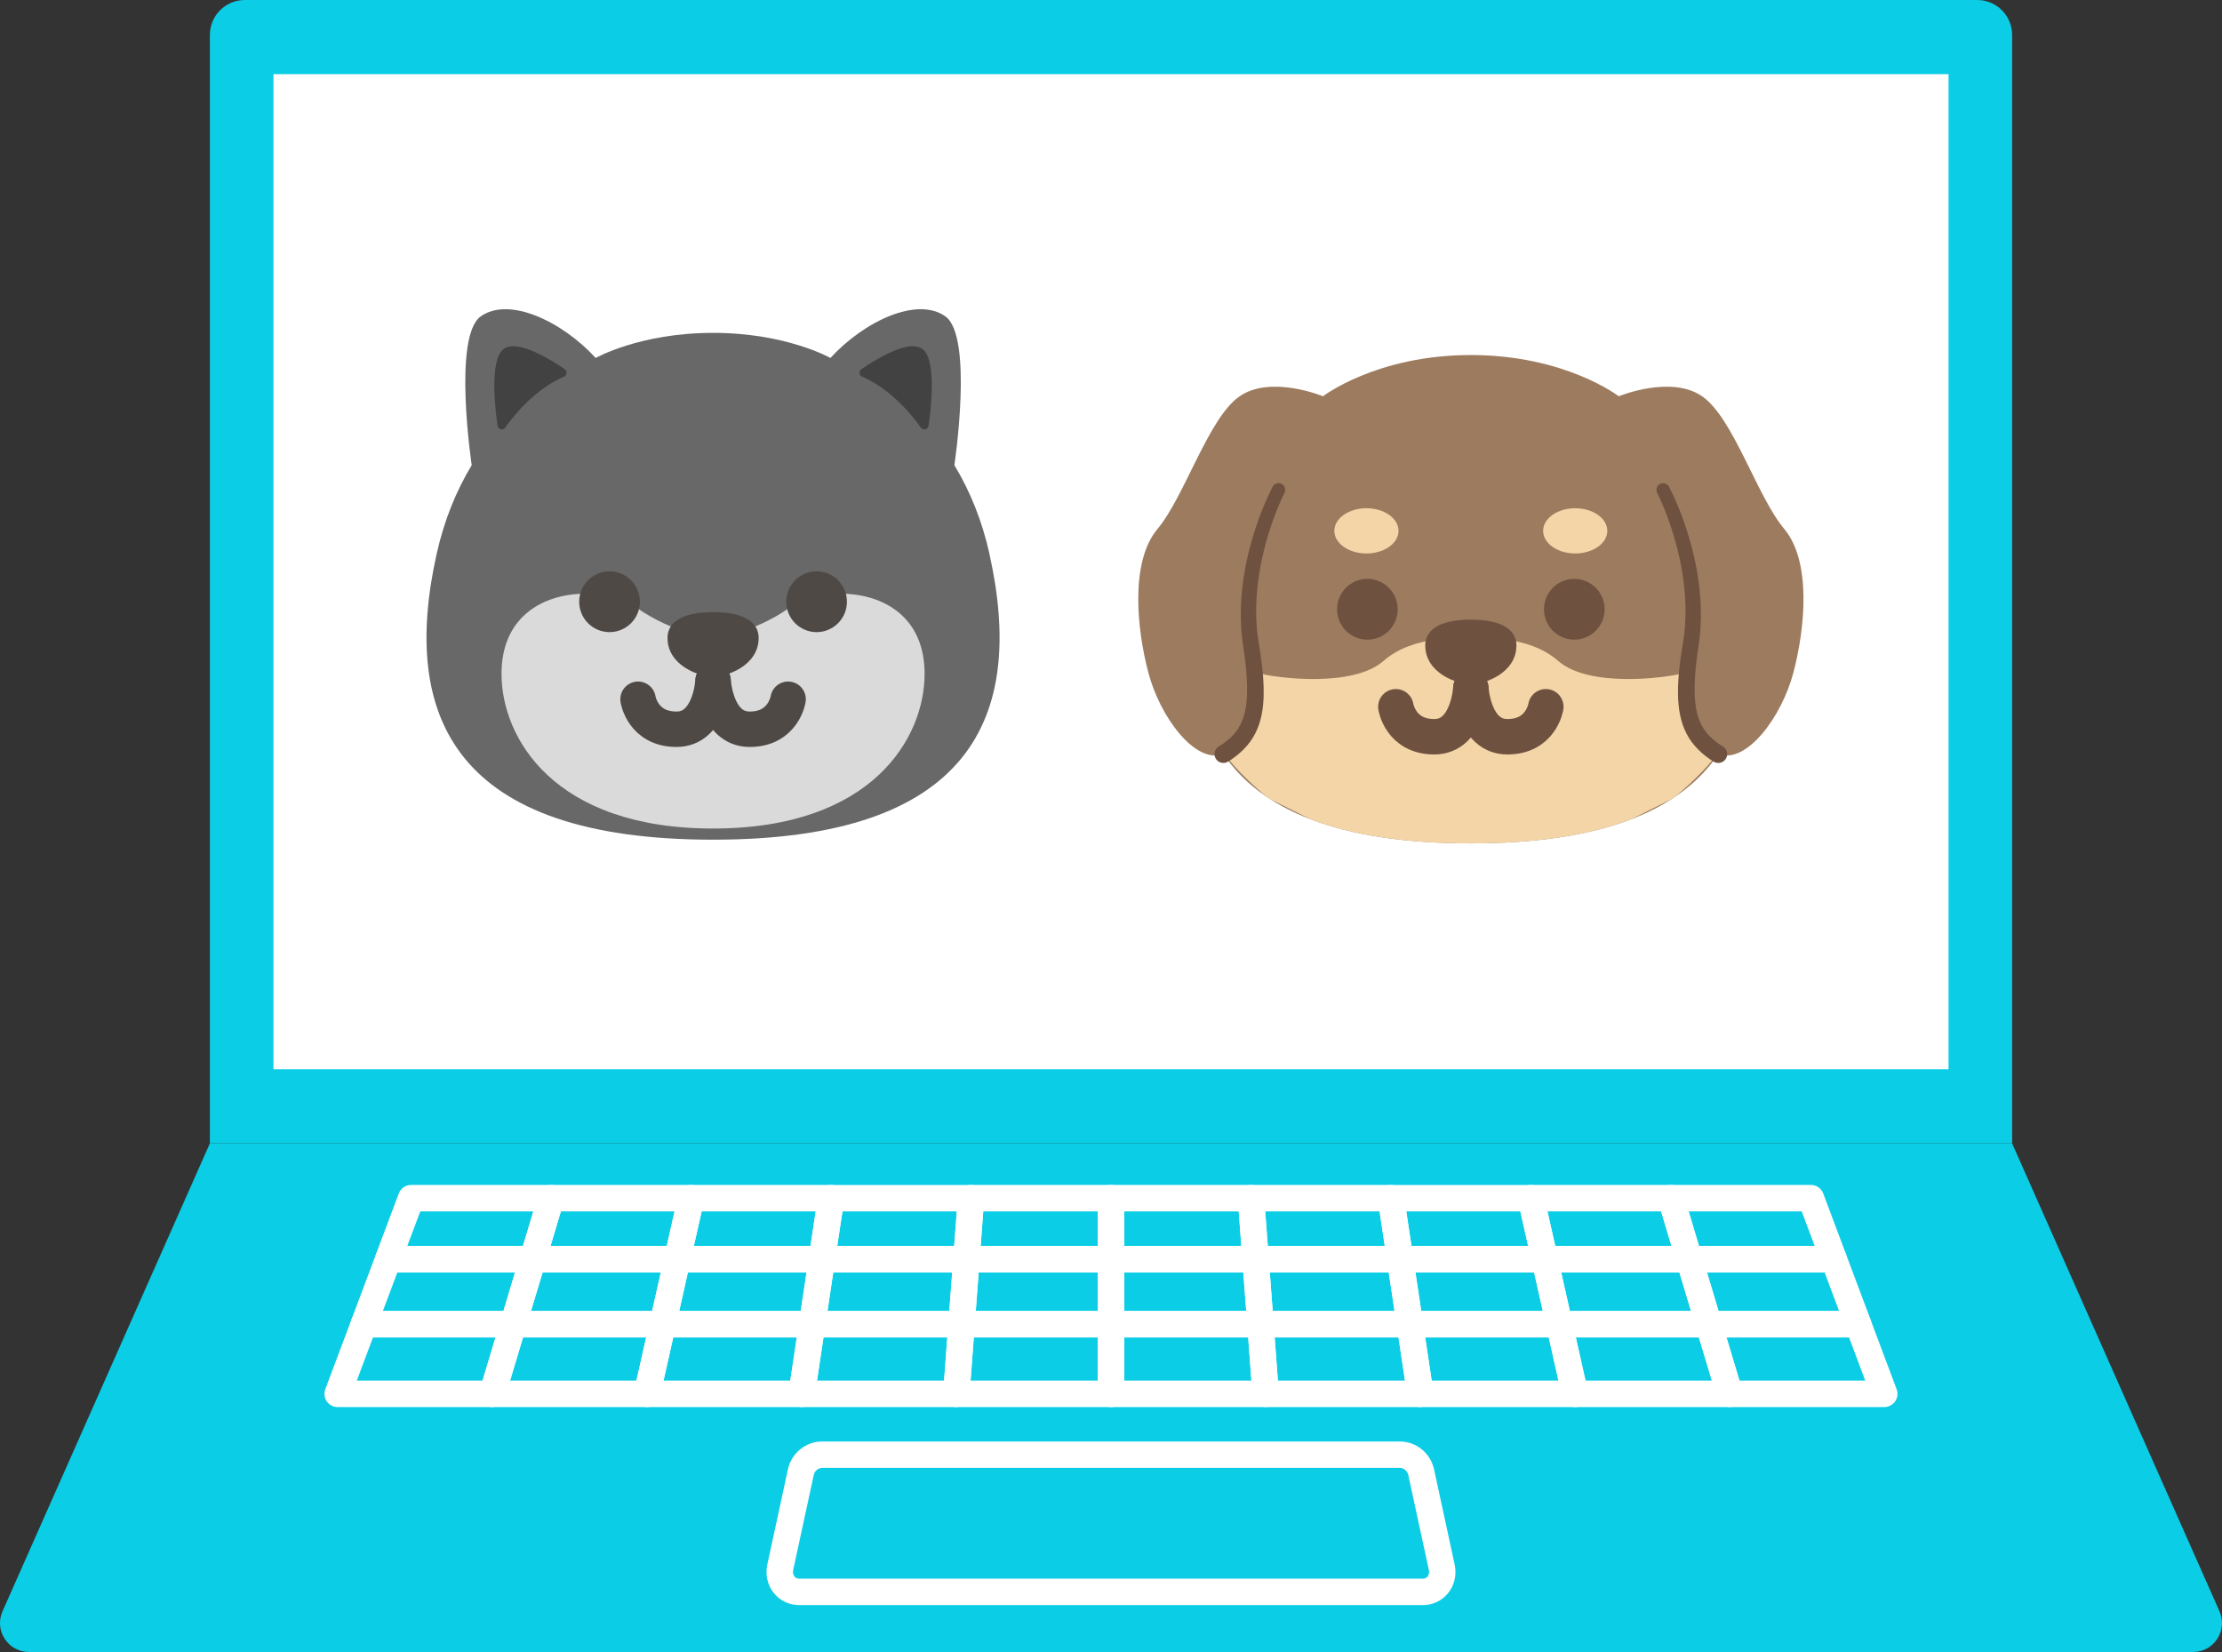 <svg width="195" height="145" viewBox="0 0 195 145" fill="none" xmlns="http://www.w3.org/2000/svg">
<rect x="0" y="0" width="195" height="145" fill="#333333" stroke="none"/>
<g clip-path="url(#clip0_2087_3331)">
<path d="M192.465 145H2.533C0.702 145 -0.523 143.111 0.22 141.432L18.418 100.36H176.582L194.78 141.432C195.523 143.109 194.298 145 192.467 145H192.465Z" fill="#0BCDE5"/>
<path d="M46.757 111.679H34.072C33.692 111.679 33.336 111.492 33.118 111.179C32.902 110.866 32.852 110.465 32.987 110.108L34.994 104.758C35.164 104.304 35.597 104.006 36.079 104.006H48.362C48.728 104.006 49.074 104.18 49.292 104.474C49.51 104.768 49.577 105.149 49.471 105.501L47.866 110.851C47.718 111.341 47.268 111.679 46.757 111.679ZM35.747 109.356H45.897L46.805 106.329H36.883L35.747 109.356Z" fill="white"/>
<path d="M45.042 117.393H31.929C31.549 117.393 31.193 117.206 30.975 116.893C30.759 116.58 30.709 116.179 30.844 115.822L32.987 110.111C33.157 109.657 33.59 109.358 34.072 109.358H46.757C47.122 109.358 47.469 109.533 47.687 109.827C47.904 110.12 47.972 110.501 47.866 110.853L46.151 116.565C46.004 117.056 45.553 117.393 45.042 117.393ZM33.602 115.067H44.181L45.197 111.679H34.873L33.602 115.067Z" fill="white"/>
<path d="M43.207 123.505H29.634C29.253 123.505 28.898 123.318 28.68 123.005C28.464 122.692 28.413 122.291 28.549 121.935L30.842 115.822C31.011 115.368 31.445 115.07 31.927 115.07H45.04C45.406 115.07 45.752 115.245 45.97 115.538C46.188 115.832 46.255 116.213 46.149 116.565L44.314 122.677C44.166 123.168 43.716 123.505 43.205 123.505H43.207ZM31.309 121.18H42.348L43.486 117.39H32.733L31.312 121.18H31.309Z" fill="white"/>
<path d="M59.444 111.679H46.759C46.394 111.679 46.047 111.504 45.829 111.21C45.611 110.917 45.544 110.535 45.65 110.183L47.255 104.833C47.403 104.343 47.853 104.006 48.364 104.006H60.647C60.998 104.006 61.333 104.166 61.553 104.443C61.773 104.719 61.856 105.079 61.778 105.423L60.572 110.773C60.454 111.302 59.984 111.679 59.442 111.679H59.444ZM48.316 109.356H58.517L59.197 106.329H49.224L48.316 109.356Z" fill="white"/>
<path d="M58.158 117.393H45.045C44.679 117.393 44.333 117.218 44.115 116.924C43.897 116.631 43.829 116.25 43.936 115.898L45.65 110.186C45.798 109.696 46.248 109.358 46.759 109.358H59.444C59.795 109.358 60.129 109.518 60.35 109.795C60.57 110.072 60.652 110.431 60.575 110.776L59.289 116.488C59.17 117.017 58.701 117.393 58.158 117.393ZM46.602 115.067H57.231L57.994 111.679H47.619L46.602 115.067Z" fill="white"/>
<path d="M56.781 123.505H43.207C42.842 123.505 42.495 123.33 42.277 123.037C42.059 122.743 41.992 122.362 42.098 122.01L43.934 115.898C44.081 115.407 44.532 115.07 45.042 115.07H58.156C58.507 115.07 58.841 115.23 59.062 115.507C59.282 115.783 59.364 116.143 59.287 116.487L57.911 122.6C57.793 123.129 57.323 123.505 56.781 123.505ZM44.766 121.18H55.853L56.706 117.39H45.902L44.764 121.18H44.766Z" fill="white"/>
<path d="M72.129 111.679H59.444C59.093 111.679 58.759 111.519 58.538 111.242C58.318 110.965 58.236 110.606 58.313 110.261L59.519 104.911C59.638 104.382 60.108 104.006 60.65 104.006H72.933C73.269 104.006 73.591 104.154 73.812 104.409C74.032 104.666 74.129 105.006 74.081 105.338L73.277 110.688C73.192 111.256 72.705 111.676 72.131 111.676L72.129 111.679ZM60.892 109.356H71.131L71.587 106.329H61.575L60.894 109.356H60.892Z" fill="white"/>
<path d="M71.272 117.393H58.158C57.807 117.393 57.473 117.233 57.253 116.956C57.032 116.679 56.95 116.32 57.028 115.975L58.313 110.264C58.432 109.734 58.902 109.358 59.444 109.358H72.129C72.466 109.358 72.787 109.506 73.008 109.761C73.228 110.018 73.325 110.358 73.277 110.691L72.419 116.403C72.335 116.971 71.848 117.391 71.274 117.391L71.272 117.393ZM59.606 115.067H70.274L70.783 111.679H60.369L59.606 115.067Z" fill="white"/>
<path d="M70.354 123.505H56.781C56.43 123.505 56.096 123.345 55.875 123.068C55.655 122.791 55.572 122.432 55.65 122.088L57.025 115.975C57.144 115.446 57.614 115.07 58.156 115.07H71.269C71.606 115.07 71.928 115.218 72.148 115.473C72.369 115.73 72.466 116.07 72.417 116.402L71.499 122.515C71.415 123.083 70.928 123.503 70.354 123.503V123.505ZM58.231 121.18H69.357L69.926 117.39H59.083L58.231 121.18Z" fill="white"/>
<path d="M84.814 111.679H72.129C71.792 111.679 71.47 111.531 71.25 111.276C71.03 111.018 70.933 110.679 70.981 110.346L71.785 104.996C71.87 104.428 72.357 104.008 72.93 104.008H85.213C85.535 104.008 85.843 104.142 86.063 104.379C86.284 104.617 86.392 104.935 86.368 105.256L85.966 110.606C85.92 111.213 85.417 111.681 84.811 111.681L84.814 111.679ZM73.475 109.356H83.739L83.966 106.329H73.93L73.475 109.356Z" fill="white"/>
<path d="M84.385 117.393H71.272C70.935 117.393 70.613 117.245 70.393 116.99C70.173 116.733 70.076 116.393 70.124 116.06L70.981 110.349C71.066 109.781 71.553 109.361 72.126 109.361H84.811C85.133 109.361 85.441 109.494 85.661 109.732C85.882 109.97 85.991 110.288 85.966 110.608L85.538 116.32C85.492 116.927 84.988 117.395 84.383 117.395L84.385 117.393ZM72.618 115.067H83.31L83.564 111.679H73.126L72.618 115.067Z" fill="white"/>
<path d="M83.928 123.505H70.354C70.018 123.505 69.696 123.357 69.475 123.102C69.255 122.845 69.158 122.505 69.207 122.172L70.124 116.06C70.209 115.492 70.696 115.072 71.269 115.072H84.383C84.705 115.072 85.012 115.206 85.233 115.444C85.453 115.682 85.562 116 85.538 116.32L85.08 122.432C85.034 123.039 84.531 123.508 83.925 123.508L83.928 123.505ZM71.7 121.18H82.853L83.136 117.39H72.269L71.7 121.18Z" fill="white"/>
<path d="M97.499 111.679H84.814C84.492 111.679 84.184 111.545 83.964 111.307C83.744 111.069 83.635 110.751 83.659 110.431L84.061 105.081C84.107 104.474 84.611 104.006 85.216 104.006H97.499C98.138 104.006 98.659 104.525 98.659 105.168V110.518C98.659 111.159 98.14 111.681 97.499 111.681V111.679ZM86.063 109.356H96.341V106.329H86.291L86.063 109.356Z" fill="white"/>
<path d="M97.499 117.393H84.385C84.063 117.393 83.756 117.259 83.535 117.022C83.315 116.784 83.206 116.466 83.23 116.145L83.659 110.434C83.705 109.827 84.209 109.358 84.814 109.358H97.499C98.138 109.358 98.659 109.878 98.659 110.521V116.233C98.659 116.873 98.14 117.395 97.499 117.395V117.393ZM85.635 115.067H96.341V111.679H85.889L85.635 115.067Z" fill="white"/>
<path d="M97.499 123.505H83.925C83.603 123.505 83.296 123.372 83.075 123.134C82.855 122.896 82.746 122.578 82.77 122.257L83.228 116.145C83.274 115.538 83.778 115.07 84.383 115.07H97.496C98.136 115.07 98.656 115.589 98.656 116.233V122.345C98.656 122.986 98.138 123.508 97.496 123.508L97.499 123.505ZM85.177 121.18H96.341V117.39H85.46L85.177 121.18Z" fill="white"/>
<path d="M110.186 111.679H97.501C96.862 111.679 96.341 111.159 96.341 110.516V105.166C96.341 104.525 96.86 104.003 97.501 104.003H109.784C110.39 104.003 110.893 104.472 110.939 105.079L111.341 110.429C111.365 110.751 111.254 111.069 111.036 111.305C110.816 111.543 110.508 111.676 110.186 111.676V111.679ZM98.659 109.356H108.937L108.709 106.329H98.659V109.356Z" fill="white"/>
<path d="M110.615 117.393H97.501C96.862 117.393 96.341 116.873 96.341 116.23V110.518C96.341 109.878 96.86 109.356 97.501 109.356H110.186C110.791 109.356 111.295 109.824 111.341 110.431L111.77 116.143C111.794 116.466 111.682 116.784 111.465 117.019C111.244 117.257 110.937 117.391 110.615 117.391V117.393ZM98.659 115.067H109.365L109.111 111.679H98.659V115.067Z" fill="white"/>
<path d="M111.072 123.505H97.499C96.86 123.505 96.339 122.986 96.339 122.342V116.23C96.339 115.589 96.857 115.067 97.499 115.067H110.612C111.218 115.067 111.721 115.536 111.767 116.143L112.225 122.255C112.249 122.578 112.138 122.896 111.92 123.131C111.699 123.369 111.392 123.503 111.07 123.503L111.072 123.505ZM98.659 121.18H109.823L109.54 117.39H98.659V121.18Z" fill="white"/>
<path d="M122.871 111.679H110.186C109.581 111.679 109.077 111.21 109.031 110.603L108.629 105.253C108.605 104.93 108.716 104.612 108.934 104.377C109.155 104.139 109.462 104.006 109.784 104.006H122.067C122.641 104.006 123.128 104.426 123.212 104.994L124.016 110.344C124.067 110.679 123.968 111.018 123.748 111.273C123.527 111.531 123.208 111.676 122.869 111.676L122.871 111.679ZM111.261 109.356H121.525L121.07 106.329H111.031L111.259 109.356H111.261Z" fill="white"/>
<path d="M123.728 117.393H110.615C110.009 117.393 109.506 116.924 109.46 116.318L109.031 110.606C109.007 110.283 109.118 109.965 109.336 109.73C109.557 109.492 109.864 109.358 110.186 109.358H122.871C123.445 109.358 123.932 109.778 124.016 110.346L124.873 116.058C124.924 116.393 124.825 116.733 124.605 116.988C124.384 117.245 124.065 117.391 123.726 117.391L123.728 117.393ZM111.69 115.067H122.382L121.873 111.679H111.435L111.69 115.067Z" fill="white"/>
<path d="M124.646 123.505H111.072C110.467 123.505 109.963 123.037 109.917 122.43L109.46 116.318C109.436 115.995 109.547 115.677 109.765 115.441C109.985 115.203 110.293 115.07 110.615 115.07H123.728C124.302 115.07 124.789 115.49 124.873 116.058L125.791 122.17C125.842 122.505 125.743 122.845 125.522 123.1C125.302 123.357 124.982 123.503 124.643 123.503L124.646 123.505ZM112.147 121.18H123.3L122.731 117.39H111.864L112.147 121.18Z" fill="white"/>
<path d="M135.556 111.679H122.871C122.297 111.679 121.811 111.259 121.726 110.691L120.922 105.341C120.871 105.006 120.97 104.666 121.191 104.411C121.411 104.154 121.731 104.008 122.07 104.008H134.353C134.895 104.008 135.365 104.384 135.483 104.913L136.689 110.264C136.767 110.608 136.684 110.97 136.464 111.244C136.244 111.521 135.912 111.681 135.558 111.681L135.556 111.679ZM123.869 109.356H134.108L133.425 106.329H123.413L123.869 109.356Z" fill="white"/>
<path d="M136.842 117.393H123.728C123.154 117.393 122.668 116.973 122.583 116.405L121.726 110.693C121.675 110.358 121.774 110.018 121.995 109.764C122.215 109.506 122.534 109.361 122.873 109.361H135.558C136.101 109.361 136.57 109.737 136.689 110.266L137.975 115.978C138.052 116.322 137.97 116.684 137.75 116.958C137.529 117.235 137.198 117.395 136.844 117.395L136.842 117.393ZM124.726 115.067H135.394L134.631 111.679H124.217L124.726 115.067Z" fill="white"/>
<path d="M138.219 123.505H124.646C124.072 123.505 123.585 123.085 123.501 122.517L122.583 116.405C122.532 116.07 122.631 115.73 122.852 115.475C123.072 115.218 123.392 115.072 123.731 115.072H136.844C137.386 115.072 137.856 115.449 137.975 115.978L139.35 122.09C139.428 122.435 139.345 122.796 139.125 123.071C138.905 123.345 138.573 123.508 138.219 123.508V123.505ZM125.643 121.18H136.769L135.917 117.39H125.074L125.643 121.18Z" fill="white"/>
<path d="M148.241 111.679H135.556C135.014 111.679 134.544 111.302 134.425 110.773L133.219 105.423C133.142 105.079 133.224 104.717 133.445 104.443C133.665 104.166 133.997 104.006 134.35 104.006H146.633C147.144 104.006 147.594 104.341 147.742 104.833L149.347 110.183C149.454 110.535 149.386 110.917 149.168 111.21C148.95 111.504 148.604 111.679 148.238 111.679H148.241ZM136.483 109.356H146.684L145.776 106.329H135.803L136.486 109.356H136.483Z" fill="white"/>
<path d="M149.958 117.393H136.844C136.302 117.393 135.832 117.017 135.713 116.488L134.428 110.776C134.35 110.431 134.432 110.069 134.653 109.795C134.873 109.518 135.205 109.358 135.558 109.358H148.243C148.754 109.358 149.205 109.693 149.352 110.186L151.066 115.898C151.173 116.25 151.105 116.631 150.887 116.924C150.669 117.218 150.323 117.393 149.958 117.393ZM137.769 115.067H148.398L147.381 111.679H137.006L137.769 115.067Z" fill="white"/>
<path d="M151.79 123.505H138.217C137.675 123.505 137.205 123.129 137.086 122.6L135.711 116.487C135.633 116.143 135.716 115.781 135.936 115.507C136.156 115.232 136.488 115.07 136.842 115.07H149.955C150.466 115.07 150.916 115.405 151.064 115.898L152.899 122.01C153.006 122.362 152.938 122.743 152.72 123.037C152.502 123.33 152.156 123.505 151.79 123.505ZM139.144 121.18H150.231L149.093 117.39H138.29L139.142 121.18H139.144Z" fill="white"/>
<path d="M160.928 111.679H148.243C147.732 111.679 147.282 111.344 147.134 110.851L145.529 105.501C145.423 105.149 145.49 104.768 145.708 104.474C145.926 104.18 146.272 104.006 146.638 104.006H158.921C159.403 104.006 159.836 104.307 160.006 104.758L162.013 110.108C162.146 110.465 162.098 110.866 161.882 111.179C161.667 111.492 161.311 111.679 160.928 111.679ZM149.103 109.356H159.253L158.117 106.329H148.195L149.103 109.356Z" fill="white"/>
<path d="M163.071 117.393H149.958C149.447 117.393 148.996 117.058 148.849 116.565L147.134 110.853C147.028 110.501 147.096 110.12 147.314 109.827C147.531 109.533 147.878 109.358 148.243 109.358H160.928C161.41 109.358 161.843 109.659 162.013 110.111L164.156 115.822C164.289 116.179 164.24 116.58 164.025 116.893C163.809 117.206 163.454 117.393 163.071 117.393ZM150.817 115.067H161.396L160.124 111.679H149.8L150.817 115.067Z" fill="white"/>
<path d="M165.364 123.505H151.79C151.28 123.505 150.829 123.17 150.681 122.677L148.846 116.565C148.74 116.213 148.807 115.832 149.025 115.538C149.243 115.245 149.59 115.07 149.955 115.07H163.069C163.55 115.07 163.984 115.371 164.153 115.822L166.446 121.935C166.579 122.291 166.531 122.692 166.315 123.005C166.1 123.318 165.744 123.505 165.362 123.505H165.364ZM152.652 121.18H163.691L162.27 117.39H151.517L152.655 121.18H152.652Z" fill="white"/>
<path d="M124.869 140.886H70.131C69.262 140.886 68.451 140.5 67.911 139.83C67.352 139.135 67.144 138.22 67.34 137.32L69.148 128.962C69.454 127.549 70.713 126.525 72.141 126.525H122.857C124.285 126.525 125.542 127.549 125.849 128.962L127.658 137.32C127.854 138.22 127.646 139.135 127.086 139.83C126.546 140.502 125.738 140.886 124.866 140.886H124.869ZM72.144 128.848C71.809 128.848 71.49 129.115 71.417 129.455L69.608 137.812C69.546 138.101 69.652 138.288 69.72 138.373C69.79 138.461 69.918 138.565 70.134 138.565H124.871C125.086 138.565 125.215 138.461 125.285 138.373C125.353 138.288 125.459 138.101 125.396 137.812L123.588 129.455C123.515 129.115 123.195 128.848 122.861 128.848H72.146H72.144Z" fill="white"/>
<path d="M173.519 0H21.481C19.789 0 18.418 1.374 18.418 3.071V100.36H176.582V3.071C176.582 1.374 175.211 0 173.519 0Z" fill="#0BCDE5"/>
<path d="M171.001 6.508H23.999V93.854H171.001V6.508Z" fill="white"/>
<path d="M86.836 48.621C86.17 45.631 85.1 43.053 83.756 40.832V40.827C83.756 40.827 85.448 29.554 82.971 27.775C80.494 25.995 75.824 28.202 72.877 31.421C72.877 31.421 69.001 29.216 62.577 29.216C56.154 29.216 52.277 31.421 52.277 31.421C49.331 28.202 44.66 25.995 42.183 27.775C39.706 29.554 41.396 40.827 41.396 40.827V40.832C40.055 43.05 38.987 45.628 38.319 48.621C35.108 63.026 40.009 73.702 62.575 73.702C85.141 73.702 90.044 63.026 86.831 48.621H86.836Z" fill="#686868"/>
<path d="M49.568 32.413C49.452 32.331 46.706 30.389 45.064 30.389C44.718 30.389 44.43 30.471 44.202 30.634C42.875 31.588 43.522 36.414 43.667 37.37C43.689 37.523 43.805 37.647 43.955 37.681C43.982 37.686 44.009 37.691 44.035 37.691C44.159 37.691 44.277 37.627 44.348 37.523C44.369 37.492 46.481 34.326 49.495 33.066C49.621 33.015 49.708 32.899 49.723 32.763C49.737 32.627 49.679 32.493 49.568 32.416V32.413Z" fill="#424242"/>
<path d="M75.587 32.413C75.703 32.331 78.448 30.389 80.09 30.389C80.434 30.389 80.724 30.471 80.952 30.634C82.279 31.588 81.63 36.414 81.487 37.37C81.463 37.523 81.349 37.647 81.197 37.681C81.17 37.686 81.143 37.691 81.117 37.691C80.993 37.691 80.874 37.627 80.804 37.523C80.782 37.492 78.671 34.326 75.657 33.066C75.531 33.015 75.444 32.899 75.429 32.763C75.415 32.627 75.475 32.493 75.584 32.416L75.587 32.413Z" fill="#424242"/>
<path d="M69.294 53.333C66.132 55.578 62.577 56.079 62.577 56.079C62.577 56.079 59.023 55.576 55.861 53.333C52.698 51.09 44.013 51.355 44.013 59.152C44.013 64.742 48.582 72.723 62.577 72.723C76.572 72.723 81.141 64.742 81.141 59.152C81.141 51.352 72.456 51.09 69.294 53.333Z" fill="#DADADA"/>
<path d="M56.156 52.816C56.156 51.343 54.962 50.146 53.493 50.146C52.023 50.146 50.829 51.34 50.829 52.816C50.829 54.292 52.02 55.484 53.493 55.484C54.965 55.484 56.156 54.289 56.156 52.816Z" fill="#4F4946"/>
<path d="M62.58 53.729C59.483 53.729 58.58 54.858 58.58 55.986C58.58 58.462 61.425 59.402 62.58 59.402C63.734 59.402 66.579 58.462 66.579 55.986C66.579 54.858 65.676 53.729 62.58 53.729Z" fill="#4F4946"/>
<path d="M62.58 59.749C62.58 59.749 62.352 64.009 59.371 64.009C56.391 64.009 55.994 61.375 55.994 61.375" stroke="#4F4946" stroke-width="3.11" stroke-linecap="round" stroke-linejoin="round"/>
<path d="M62.58 59.749C62.58 59.749 62.81 64.009 65.788 64.009C68.766 64.009 69.163 61.375 69.163 61.375" stroke="#4F4946" stroke-width="3.11" stroke-linecap="round" stroke-linejoin="round"/>
<path d="M69.001 52.816C69.001 51.343 70.192 50.146 71.664 50.146C73.136 50.146 74.325 51.34 74.325 52.816C74.325 54.292 73.134 55.484 71.664 55.484C70.194 55.484 69.001 54.289 69.001 52.816Z" fill="#4F4946"/>
<path d="M156.582 46.427C154.178 43.558 152.12 36.676 149.374 34.783C146.628 32.889 142.059 34.783 142.059 34.783C142.059 34.783 137.374 31.163 129.082 31.163C120.789 31.163 116.104 34.783 116.104 34.783C116.104 34.783 111.535 32.889 108.789 34.783C106.043 36.676 103.983 43.558 101.581 46.427C99.179 49.296 99.751 55.146 100.78 59.045C101.809 62.946 104.901 67.106 107.365 66.184C110.656 71.068 117.421 74.027 129.082 74.027C140.742 74.027 147.507 71.068 150.798 66.184C153.265 67.106 156.354 62.943 157.384 59.045C158.413 55.144 158.986 49.294 156.582 46.427Z" fill="#9D7B5F"/>
<path d="M147.931 59.04C146.1 59.55 139.42 60.368 136.735 58.006C134.05 55.644 129.733 56.064 129.733 56.064H128.425C128.425 56.064 124.108 55.644 121.423 58.006C118.738 60.368 112.058 59.55 110.227 59.04C110.312 61.04 110.261 64.562 107.431 66.14C108.515 67.662 110.385 69.291 111.051 69.849C111.191 69.944 111.322 70.043 111.465 70.138L114.975 71.895C118.549 73.272 123.188 74.029 129.079 74.029C134.97 74.029 139.609 73.272 143.183 71.895L146.694 70.138C146.837 70.046 146.97 69.946 147.108 69.849C147.771 69.288 149.64 67.662 150.725 66.14C147.895 64.562 147.844 61.042 147.929 59.04H147.931Z" fill="#F3D5A8"/>
<path d="M122.66 53.476C122.66 52.003 121.469 50.809 119.999 50.809C118.53 50.809 117.339 52.003 117.339 53.476C117.339 54.95 118.53 56.144 119.999 56.144C121.469 56.144 122.66 54.95 122.66 53.476Z" fill="#6F5140"/>
<path d="M129.079 54.389C125.985 54.389 125.079 55.518 125.079 56.644C125.079 59.12 127.924 60.059 129.079 60.059C130.234 60.059 133.079 59.12 133.079 56.644C133.079 55.515 132.176 54.389 129.079 54.389Z" fill="#6F5140"/>
<path d="M129.079 60.409C129.079 60.409 128.852 64.667 125.873 64.667C122.895 64.667 122.498 62.035 122.498 62.035" stroke="#6F5140" stroke-width="3.11" stroke-linecap="round" stroke-linejoin="round"/>
<path d="M129.079 60.409C129.079 60.409 129.309 64.667 132.285 64.667C135.261 64.667 135.66 62.035 135.66 62.035" stroke="#6F5140" stroke-width="3.11" stroke-linecap="round" stroke-linejoin="round"/>
<path d="M112.203 42.992C111.305 44.84 110.653 46.801 110.206 48.801C109.767 50.804 109.557 52.862 109.697 54.901C109.753 55.923 109.971 56.921 110.104 57.948C110.239 58.969 110.339 60.001 110.312 61.042C110.285 62.077 110.133 63.145 109.644 64.099C109.167 65.058 108.348 65.803 107.467 66.354C107.375 66.412 107.254 66.385 107.196 66.293C107.138 66.201 107.164 66.079 107.256 66.021C107.256 66.021 107.259 66.021 107.261 66.021C108.118 65.502 108.883 64.825 109.341 63.938C109.808 63.062 109.975 62.043 110.019 61.033C110.06 60.018 109.98 58.996 109.862 57.979C109.748 56.967 109.542 55.947 109.501 54.913C109.392 52.847 109.637 50.782 110.109 48.779C110.59 46.779 111.276 44.825 112.203 42.992Z" fill="#6F5140" stroke="#6F5140" stroke-width="1.17" stroke-linejoin="round"/>
<path d="M135.498 53.476C135.498 52.003 136.689 50.809 138.159 50.809C139.629 50.809 140.82 52.003 140.82 53.476C140.82 54.95 139.629 56.144 138.159 56.144C136.689 56.144 135.498 54.95 135.498 53.476Z" fill="#6F5140"/>
<path d="M145.955 42.992C146.885 44.825 147.568 46.779 148.05 48.779C148.524 50.782 148.769 52.847 148.657 54.913C148.619 55.95 148.413 56.967 148.299 57.979C148.18 58.994 148.1 60.018 148.142 61.033C148.185 62.043 148.352 63.06 148.82 63.938C149.28 64.822 150.042 65.502 150.899 66.021C150.994 66.077 151.023 66.198 150.965 66.291C150.909 66.383 150.788 66.414 150.696 66.356H150.694C149.812 65.805 148.994 65.06 148.514 64.101C148.028 63.147 147.873 62.079 147.846 61.045C147.82 60.004 147.919 58.972 148.054 57.95C148.188 56.923 148.406 55.923 148.461 54.904C148.602 52.862 148.393 50.804 147.953 48.803C147.505 46.803 146.853 44.842 145.955 42.995V42.992Z" fill="#6F5140" stroke="#6F5140" stroke-width="1.17" stroke-linejoin="round"/>
<path d="M122.733 46.594C122.733 47.692 121.472 48.58 119.917 48.58C118.363 48.58 117.101 47.692 117.101 46.594C117.101 45.497 118.363 44.609 119.917 44.609C121.472 44.609 122.733 45.497 122.733 46.594Z" fill="#F3D5A8"/>
<path d="M135.423 46.594C135.423 47.692 136.684 48.58 138.239 48.58C139.793 48.58 141.055 47.692 141.055 46.594C141.055 45.497 139.793 44.609 138.239 44.609C136.684 44.609 135.423 45.497 135.423 46.594Z" fill="#F3D5A8"/>
</g>
<defs>
<clipPath id="clip0_2087_3331">
<rect width="195" height="145" fill="white"/>
</clipPath>
</defs>
</svg>
